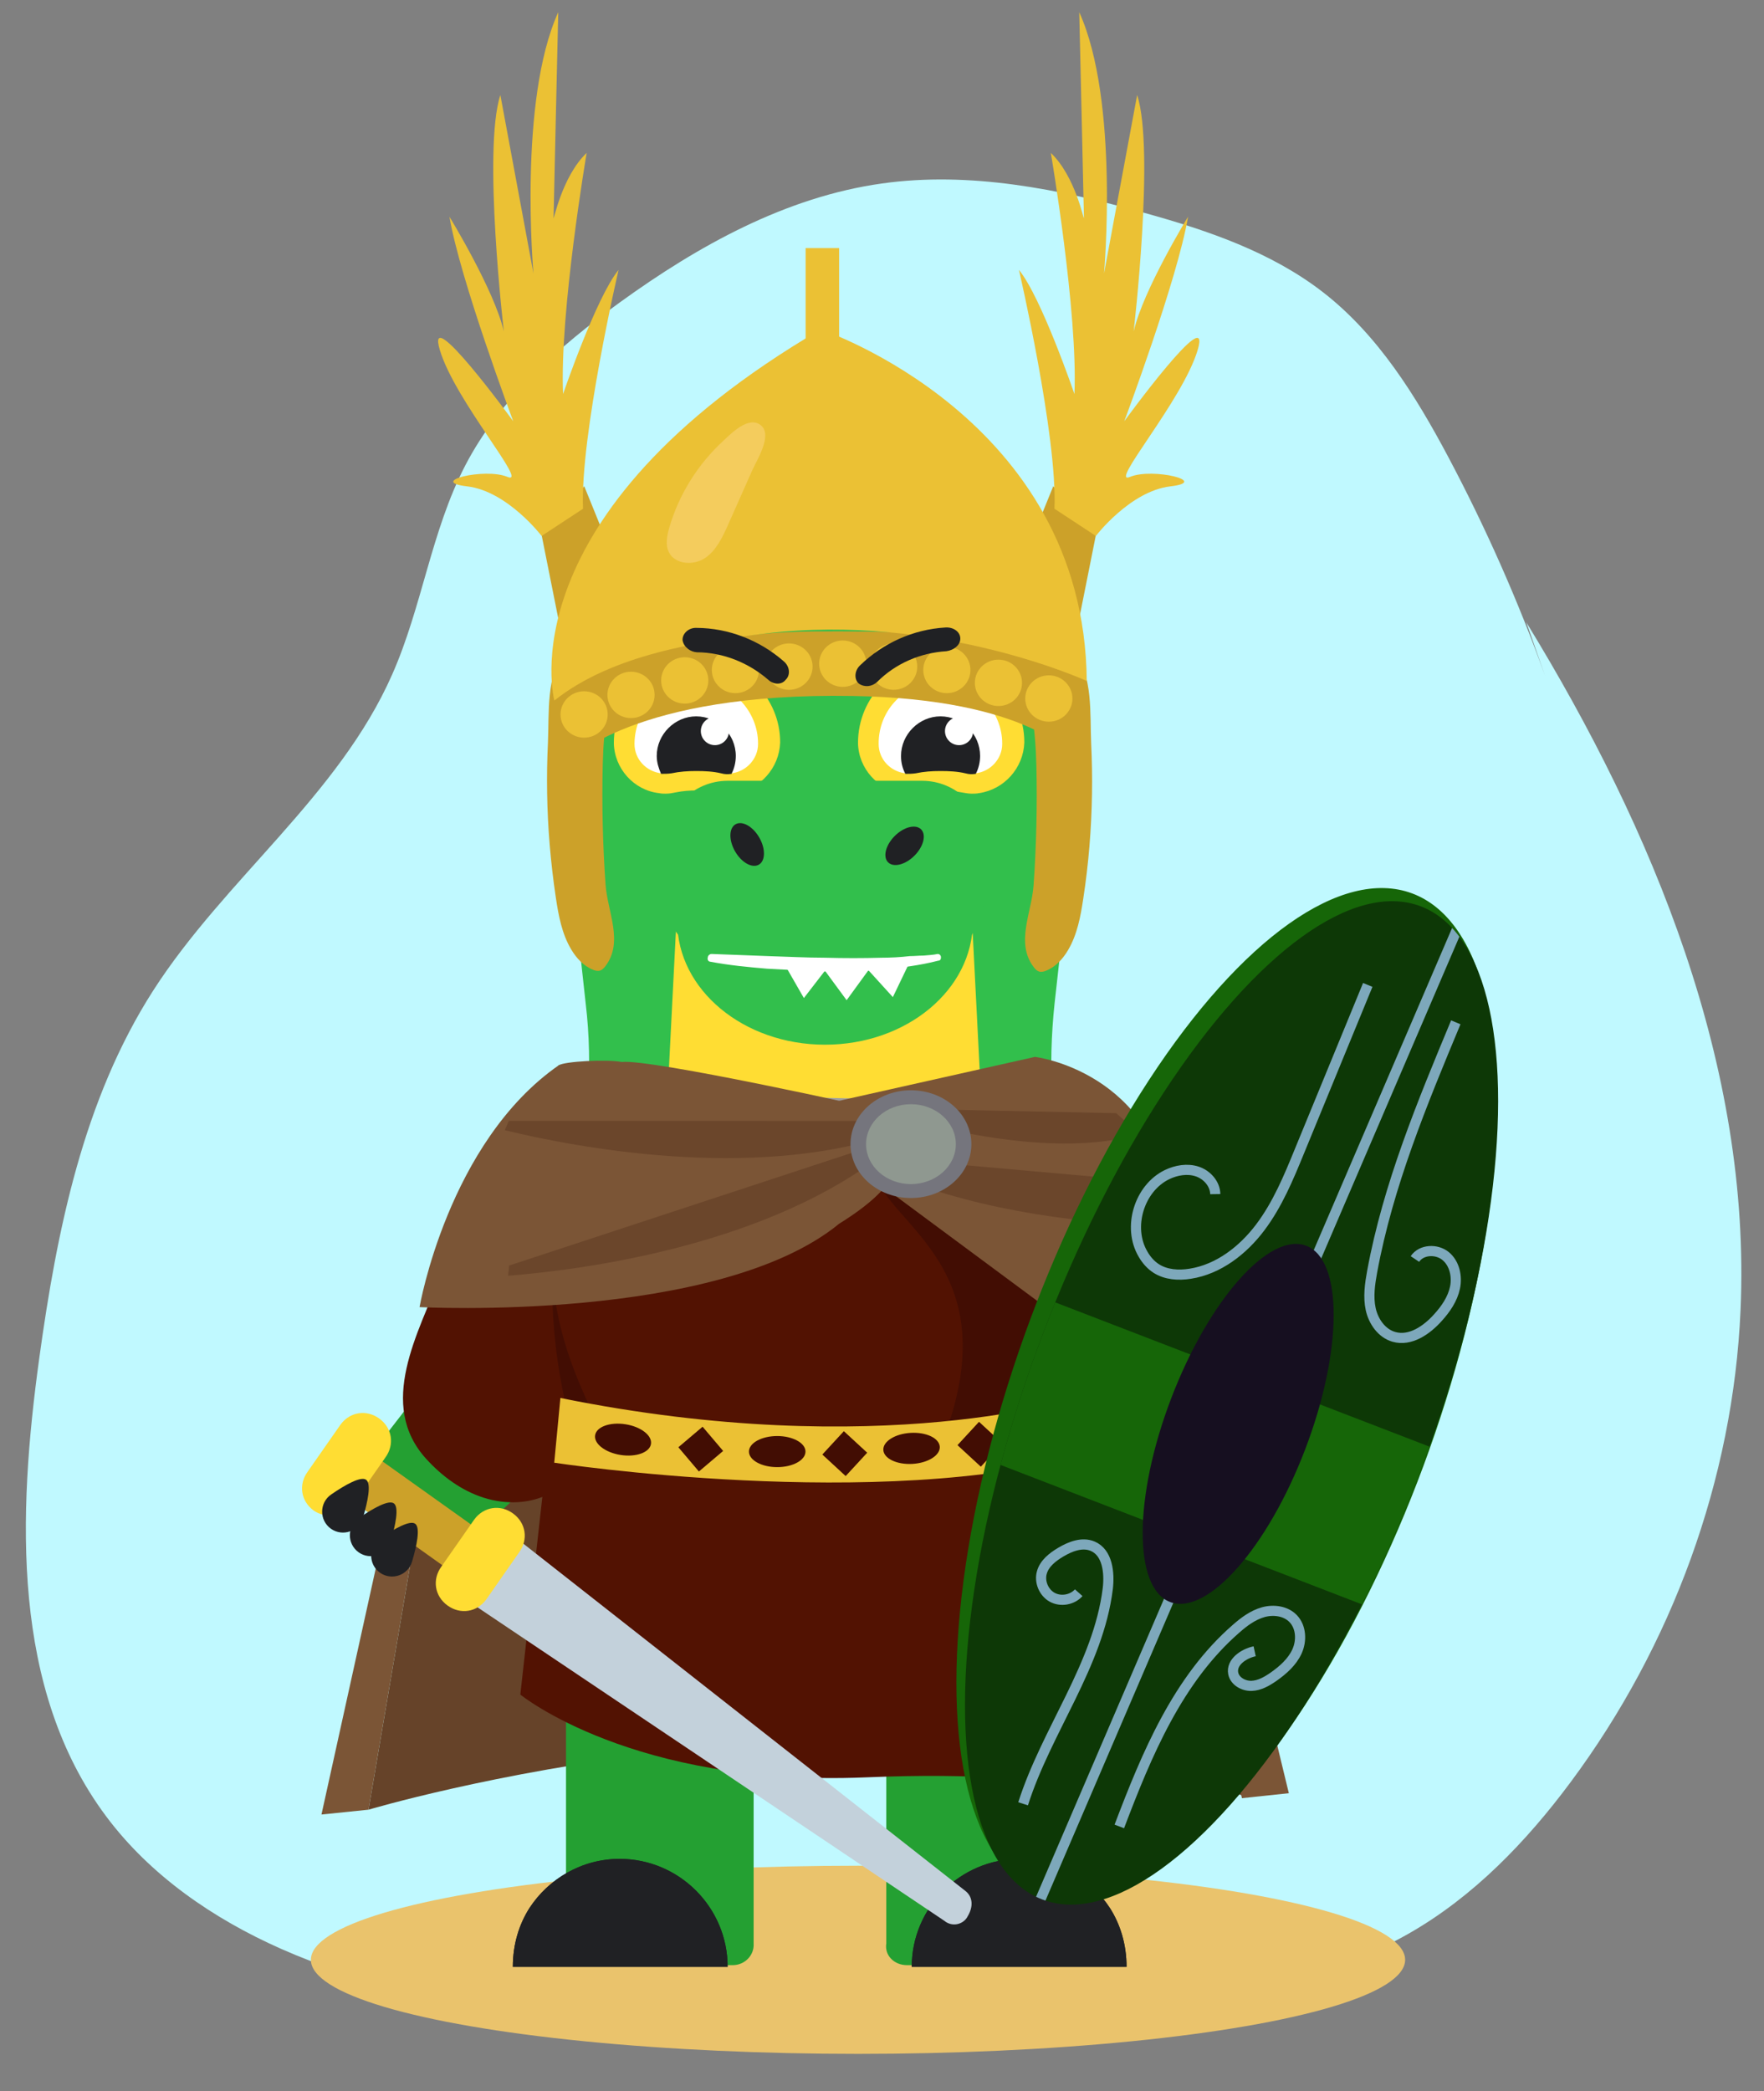 <?xml version="1.0" encoding="UTF-8"?>
<!-- Generator: Adobe Illustrator 25.4.1, SVG Export Plug-In . SVG Version: 6.00 Build 0)  -->
<svg xmlns:xodm="http://www.corel.com/coreldraw/odm/2003" xmlns="http://www.w3.org/2000/svg" xmlns:xlink="http://www.w3.org/1999/xlink" version="1.1" id="Layer_1" x="0px" y="0px" viewBox="0 0 1316.4 1560.3" style="enable-background:new 0 0 1316.4 1560.3;" xml:space="preserve">
<rect x="0" y="0" width="1316.4" height="1560.3" fill="#808080" stroke="none"/>
<style type="text/css">
	.st0{fill:#C0F9FF;}
	.st1{fill:#CCA129;}
	.st2{fill:#EBC134;}
	.st3{fill:#664329;}
	.st4{fill:#7B5536;}
	.st5{fill:#24A032;}
	.st6{fill:#32BF4C;}
	.st7{fill:#202124;}
	.st8{fill:#EAC36C;}
	.st9{fill:#FFDD33;}
	.st10{fill:#FFFFFF;}
	.st11{fill:#521202;}
	.st12{fill:#52776A;}
	.st13{fill:#9F9F9F;}
	.st14{fill:#420D03;}
	.st15{fill:#244E68;}
	.st16{fill:#6B462B;}
	.st17{fill:#75757D;}
	.st18{fill:#8F9890;}
	.st19{fill-rule:evenodd;clip-rule:evenodd;fill:#C3D1DB;}
	.st20{fill-rule:evenodd;clip-rule:evenodd;fill:#CCA129;}
	.st21{fill-rule:evenodd;clip-rule:evenodd;fill:#FFDD33;}
	.st22{fill-rule:evenodd;clip-rule:evenodd;fill:#166608;}
	.st23{fill-rule:evenodd;clip-rule:evenodd;fill:#0D3806;}
	.st24{clip-path:url(#SVGID_00000170973938242495875540000008479034975566690440_);}
	.st25{fill:none;stroke:#7DA8BB;stroke-width:7.571;stroke-miterlimit:10;}
	.st26{fill:#166608;}
	.st27{fill-rule:evenodd;clip-rule:evenodd;fill:#160F20;}
	.st28{fill:#F4CC5D;}
	.st29{fill-rule:evenodd;clip-rule:evenodd;fill:none;stroke:#7DA8BB;stroke-width:7.571;stroke-miterlimit:10;}
</style>
<path class="st0" d="M1153,504.2c-20.1-56-44.3-110.6-72.2-163.2c-24.3-45.7-52.4-91-93.3-122.8c-38.7-30.1-86.3-46.3-133.6-59.4  c-63.7-17.7-130.2-31.1-195.7-21.9c-71.6,10-137,46.3-195.6,88.7c-45.7,33.1-89.4,71.7-115.4,121.7  c-25.4,48.9-32.2,105.5-54.5,155.9c-39.9,90.6-125,152.7-178.5,236.1c-52,81.2-71.7,178.5-84.9,274.1  c-16.1,117.1-20.9,246.9,49.8,341.7c33,44.3,80.1,76.6,130.6,99c113.9,50.4,242.7,51.8,367.2,52.4c107,0.5,214.5,0.9,320.2-15.6  c53.4-8.4,106.9-21.3,153.9-48c48.4-27.5,88-68.6,121.2-113.3c75.5-101.6,121.2-225.6,126.7-352.1c8-181.7-64.9-358.1-159.9-513.2"></path>
<polygon class="st1" points="452.8,404.2 436,362.8 404.3,399.8 418.4,470.4 "></polygon>
<path class="st2" d="M461.6,201.4c0,0-28.8,124-26.5,178.2l-30.9,20.3c0,0-25.6-33.5-55.6-37c-30-3.5,13.2-14.1,30-7.1  s-38.8-56.4-50.3-94.4s54.7,52.9,54.7,52.9s-39.7-105.8-47.6-152.6c0,0,33.5,54.7,40.6,85.6c0,0-15.9-135.8-2.6-176.4L398.1,204  c0,0-11.5-128.8,18.5-194.9c0,0-3.5,150.8-3.5,153.5s6.2-30.9,24.7-48.5c0,0-20.3,119.1-17.6,179.9  C420.2,294,444.9,221.7,461.6,201.4z"></path>
<polygon class="st1" points="769.2,404.2 786,362.8 817.7,399.8 803.6,470.4 "></polygon>
<path class="st2" d="M760.4,201.4c0,0,28.8,124,26.5,178.2l30.9,20.3c0,0,25.6-33.5,55.6-37c30-3.5-13.2-14.1-30-7.1  c-16.8,7.1,38.8-56.4,50.3-94.4s-54.7,52.9-54.7,52.9s39.7-105.8,47.6-152.6c0,0-33.5,54.7-40.6,85.6c0,0,15.9-135.8,2.6-176.4  L823.9,204c0,0,11.5-128.8-18.5-194.9c0,0,3.5,150.8,3.5,153.5s-6.2-30.9-24.7-48.5c0,0,20.3,119.1,17.6,179.9  C801.8,294,777.1,221.7,760.4,201.4z"></path>
<path class="st3" d="M329,1033.3l-54,317c0,0,375.2-111.9,656.5-9L819.3,852.4L329,1033.3z"></path>
<polygon class="st4" points="961.8,1338 926.8,1341.7 851.1,1017.9 880.1,1000.7 "></polygon>
<g id="tail_00000064325197543718619370000005619499968408008345_">
	<g id="horns_00000000905850306906783470000012023801497465916296_">
		<path class="st5" d="M956.2,1186l-49.5-14.2c0,0,28.6-48.6,39.8-45.5C957.2,1129.7,956.2,1186,956.2,1186z"></path>
	</g>
	<g id="horns_00000091710153430782380300000017436840488482304188_">
		<path class="st5" d="M893.1,1165.1l-52.4-30.4c0,0,46.7-46.7,58.1-40.2C910.6,1101.3,893.1,1165.1,893.1,1165.1z"></path>
	</g>
	<path class="st6" d="M987.4,1204.9c-68.5,36.1-133.3,56.9-192.1,67.3h-0.4c-3.7,0.4-7.8,1.6-11.6,2c-17.7,2.5-88.2,17.7-105.1,18.9   c0,0,79.4-349.5,79.9-342.7c3.2,48.6,21.4,93.4,49.5,130.1c13,16.9,28.6,31.9,45.9,45.1c8.4,6.3,17.7,12.6,27,17.7   c16.2,8.8,33.5,16.2,51.6,21.4c15.3,4,31.3,7.2,47.5,8.4h0.4C997.9,1173.6,1002.7,1196.5,987.4,1204.9z"></path>
</g>
<g>
	<path class="st7" d="M918.9,1122.2l5.4-41.8c0,0,43.4,17.5,42.2,26.6C965.3,1116.1,918.9,1122.2,918.9,1122.2z"></path>
	<path class="st7" d="M891.5,1150.1l31.1-32.7c0,0,26.4,42,19.6,49.1C935.3,1173.7,891.5,1150.1,891.5,1150.1z"></path>
	<path class="st7" d="M854,1146.6l42.4-0.8c0,0-10.1,44.8-19.4,45.4C867.7,1191.8,854,1146.6,854,1146.6z"></path>
	<path class="st5" d="M794.2,799.5l-1.7-0.3c-40.1-7.1-78.3,19.5-85.5,59.6c-1.3,7.5-1.5,15.2-0.5,22.8   c12.7,100.4,62.1,192.7,138.6,258.9c46.7,40.9,111.1-22.2,72.1-70.9C874,1015,851.9,946.5,855,876.9   C857.5,839.3,831.2,806,794.2,799.5z"></path>
</g>
<polygon class="st4" points="275,1350.3 239.9,1353.9 323.7,974.1 327.9,955.2 349,880.2 369.5,918.4 319.3,1090.2 "></polygon>
<g>
	<path class="st5" d="M355.4,893.6c3.1,69.6-20,117.1-63.3,171.7c-39,48.7,25.5,111.7,72.1,70.9c76.6-66.2,125.9-158.5,138.6-258.9   c1-7.6,0.9-15.2-0.5-22.8c-7.1-40.1-45.4-66.7-85.5-59.6l-3.2,35.7C376.6,837.1,353,856,355.4,893.6z"></path>
</g>
<ellipse class="st8" cx="640.3" cy="1462.3" rx="408.3" ry="70.2"></ellipse>
<g id="leg_front_00000118370989010739836810000016829467094951122105_">
	<path class="st5" d="M676.9,1466.3h124.5v-282c0-38.7-31.3-70-70-70l0,0c-38.7,0-70,31.3-70,70v265.8   C660,1459.1,667.3,1466.3,676.9,1466.3z"></path>
	<path class="st7" d="M828.3,1423.7c-14.2-21.8-39.1-36.7-67.3-36.7c-44.3,0-80.6,36.1-80.6,80.6h160.3   C840.7,1450.7,836,1435.8,828.3,1423.7z"></path>
</g>
<g id="leg_back_00000103971651066347359560000001028767060780066476_">
	<path class="st5" d="M546.8,1466.3H422.4v-282c0-38.7,31.3-70,70-70l0,0c38.7,0,70,31.3,70,70v265.8   C563,1459.1,555.6,1466.3,546.8,1466.3z"></path>
	<path class="st7" d="M395.1,1423.7c14.2-21.8,39.1-36.7,67.3-36.7c44.3,0,80.6,36.1,80.6,80.6H382.7   C382.7,1450.7,387.4,1435.8,395.1,1423.7z"></path>
</g>
<path id="body_00000062153067309594092890000008826309402594740651_" class="st6" d="M679.3,1291.5c-2.5,1.2-5.2,1.6-7.8,2.5  c-18.9,5.6-39.1,8.8-60,8.8c-20.5,0-40.2-3.2-58.5-8.4c-3.2-1.2-6.3-2-10-3.2c-74.1-26.1-125.3-82.2-124.8-158.2c0-1.6,0-3.2,0-4.8  l20.5-308.8c1.6-23,1.2-47.1-1.6-70.4l-13.7-125.3c-1.6-12-2-24.6-0.4-36.7c7.5-56.9,37.6-104.8,89.7-131.7  c24.9-12.8,52.7-20,80.7-21.6c30.6-1.7,56,6.3,85.2,13.3c32.5,7.8,58.9,18.3,82,44.3c23.5,26.4,37.6,60.6,40.7,95.7  c1.2,12,0.4,24.6-0.4,36.7L787,748.6c-2.5,23.4-3.2,47.5-1.6,70.4l20.5,308.8C807.4,1207,755.6,1265.5,679.3,1291.5z"></path>
<path id="belly_00000180366388040307083180000017515177097373125819_" class="st9" d="M699.1,1277.4c-16.9,12.6-36.7,20.5-57.4,23.4  c-10,1.6-19.8,2-29.7,2c-5.2,0-10,0-15.3-0.4c-31.9-2.5-63.2-15.3-85.7-38.3c-21.4-21.8-33.5-50.2-31.3-84.1l24.9-489.3h221  l24.6,482.7C752.5,1216.8,732.6,1252.5,699.1,1277.4z"></path>
<g id="eye_back_00000182521197715989282970000010508927605473077648_">
	<g>
		<path class="st10" d="M542.8,585.6c-1.7,0-4.2,0-6.3-0.4c-5.6-1.4-11.1-1.7-16.6-1.7c-5.6,0-11.4,0.4-16.6,1.7    c-1.7,0.4-4.2,0.4-6.3,0.4c-1.4,0-2.8,0-4.2-0.4c-14.9-1.7-26.3-14.9-26.5-29.9v-1c0-29.9,24.4-54,54-54h1.4    c29,1,52.5,24.8,52.5,54v0.4c-0.4,15.3-11.4,28.1-26.5,29.9C545.5,585.2,544.2,585.6,542.8,585.6z"></path>
		<g>
			<path class="st9" d="M519.7,508.7c0.4,0,1,0,1.4,0c24.4,0.4,44.6,21.6,44.6,46v0.4c0,11.4-9.1,20.7-19.8,21.9c-1,0-2.1,0-3.2,0     c-1.4,0-3.2,0-4.6-0.4c-5.9-1.4-12.1-1.7-18.5-1.7c-6.3,0-12.4,0.4-18.5,1.7c-1.4,0.4-3.2,0.4-4.6,0.4c-1,0-2.1,0-3.2,0     c-11.1-1.4-19.8-10.5-19.8-21.9v-0.4C473.8,528.9,494.4,508.7,519.7,508.7 M519.7,492.6v15.6V492.6L519.7,492.6     c-34.1,0-61.6,27.6-61.6,61.6v0.4l0,0l0,0c0.4,18.8,14.9,35.1,33.7,37.2c1.7,0.4,3.7,0.4,4.9,0.4c2.8,0,4.9-0.4,7.8-1     c4.9-1,10.2-1.4,15.3-1.4s10.2,0.4,15.3,1.4c2.8,0.4,4.9,1,7.8,1c1.7,0,3.7,0,5.6-0.4c18.8-2.8,33-18.8,33.7-37.7l0,0l0,0v-0.4     c0-33-27.2-60.6-60.4-61.6C521.1,492.6,520.4,492.6,519.7,492.6L519.7,492.6z"></path>
		</g>
	</g>
	<path class="st7" d="M549.1,564c0,4.6-1,9.1-3.2,13.4c-2.8,0.4-4.9,0.4-7.8-0.4c-5.9-1.4-12.1-1.7-18.5-1.7s-12.4,0.4-18.5,1.7   c-2.8,0.4-4.9,0.4-7.8,0.4c-1.7-4.2-3.2-8.2-3.2-13.4c0-16,13.4-29.5,29.5-29.5C535.8,534.6,549.1,547.9,549.1,564z"></path>
	<circle class="st10" cx="533.5" cy="545.5" r="10.5"></circle>
</g>
<g id="eye_front_00000142141146438350230740000013393523507262870179_">
	<g>
		<path class="st10" d="M724.9,585.6c-2.1,0-4.2,0-6.3-0.4c-5.6-1.4-11.1-1.7-16.6-1.7c-5.4,0-11.4,0.4-16.6,1.7    c-2.1,0.4-4.2,0.4-6.3,0.4c-1.4,0-2.8,0-4.2-0.4c-14.9-1.7-26.3-14.9-26.5-29.9v-1c0-29.9,23.9-54,54-54h1.4    c29,1,52.5,24.8,52.5,54v0.4c-0.4,15.3-11.4,28.1-26.5,29.9C728.1,585.2,726.1,585.6,724.9,585.6z"></path>
		<g>
			<path class="st9" d="M701.9,508.7c0.4,0,1,0,1.4,0c24.4,0.4,44.6,21.6,44.6,46v0.4c0,11.4-9.1,20.7-19.8,21.9c-1,0-2.1,0-3.2,0     c-1.4,0-3.2,0-4.6-0.4c-5.9-1.4-12.1-1.7-18.5-1.7s-12.4,0.4-18.5,1.7c-1.4,0.4-3.2,0.4-4.6,0.4c-1,0-2.1,0-3.2,0     c-11.1-1.4-19.8-10.5-19.8-21.9v-0.4C655.7,528.9,676.4,508.7,701.9,508.7 M701.9,492.6v15.6V492.6L701.9,492.6     c-34.1,0-61.6,27.6-61.6,61.6v0.4l0,0l0,0c0.4,18.8,14.9,35.1,33.7,37.2c1.7,0.4,3.7,0.4,4.9,0.4c2.8,0,4.9-0.4,7.8-1     c4.9-1,10.2-1.4,15.3-1.4c4.9,0,10.2,0.4,15.3,1.4c2.8,0.4,4.9,1,7.8,1c1.7,0,3.7,0,5.6-0.4c18.8-2.8,33-18.8,33.7-37.7l0,0l0,0     v-0.4c0-33-27.2-60.6-60.4-61.6C703.3,492.6,702.6,492.6,701.9,492.6L701.9,492.6z"></path>
		</g>
	</g>
	<path class="st7" d="M731.4,564c0,4.6-1,9.1-3.2,13.4c-2.8,0.4-4.9,0.4-7.8-0.4c-5.9-1.4-12.1-1.7-18.5-1.7s-12.4,0.4-18.5,1.7   c-2.8,0.4-4.9,0.4-7.8,0.4c-2.1-4.2-3.2-8.2-3.2-13.4c0-16,13.4-29.5,29.5-29.5C718.3,534.6,731.4,547.9,731.4,564z"></path>
	<circle class="st10" cx="715.7" cy="545.5" r="10.5"></circle>
</g>
<ellipse id="jaw_00000142137868165307676950000016010927788312888747_" class="st6" cx="615.7" cy="687.7" rx="110.3" ry="91.8"></ellipse>
<path id="nose_00000016793398367122278740000016261418858748073861_" class="st6" d="M688.2,715.9c-45.1,4.8-93.4,2.5-145.2,0  c-25.7,0-46.3-20.9-46.3-46.3v-40.7c0-25.7,20.9-46.3,46.3-46.3h145.2c25.7,0,46.3,20.9,46.3,46.3v40.7  C734.7,694.9,713.8,715.9,688.2,715.9z"></path>
<g id="nostries_00000031196898698586177570000015978221303720373674_">
	<ellipse transform="matrix(0.866 -0.5 0.5 0.866 -240.342 363.237)" class="st7" cx="557.6" cy="630.1" rx="10.4" ry="17.4"></ellipse>
	
		<ellipse transform="matrix(0.707 -0.707 0.707 0.707 -248.498 662.298)" class="st7" cx="675.2" cy="631.1" rx="17.4" ry="10.4"></ellipse>
</g>
<g id="teeth_00000111154335529946606190000004469331565073708427_">
	<polygon class="st10" points="612.9,720.6 650.8,720.2 631.8,746.3  "></polygon>
	<polygon class="st10" points="584.3,717.5 618.8,720.2 599.9,744.7  "></polygon>
	<polygon class="st10" points="645.4,721 679.8,715.9 666.3,744  "></polygon>
</g>
<path id="mouth_00000063605419126430662740000010083258201066079403_" class="st10" d="M531.1,711.8l42.3,1.6  c14.2,0.4,28.1,1.2,42.3,1.2c14.2,0.4,28.1,0.4,42.3,0c6.8,0,14.2-0.4,20.9-1.2c3.7,0,6.8-0.4,10.4-0.4c3.7-0.4,6.8-0.4,10.4-1.2  l0,0c1.6,0,2.5,1.2,2.5,2.5c0,1.2-0.4,2.5-2,2.5c-14.2,3.7-28.1,5.2-42.3,6.8c-14.2,1.2-28.6,1.2-42.7,1.2  c-14.2-0.4-28.1-1.2-42.7-2c-14.2-1.2-28.1-2.5-42.3-5.2c-1.6,0-2.5-1.6-2-3.2C528.3,713,529.5,711.8,531.1,711.8z"></path>
<path class="st11" d="M438.2,816.6c0,0,76.7,31.1,163.3,39.3c86.6,8.4,183.9-36.5,183.9-36.5c0.3,3.7,0.7,7.2,1,10.9  c2.8,28,5.5,56,8.2,84c2,21.1,4.2,42.1,6.2,63.2c2.1,21.9,4,43-2.3,64.6c-0.4,1.6-1,3.2-0.9,4.8c0.2,1.3,0.5,2.6,1,3.7  c4.4,11.4,10,22.3,12.3,34.4c2.5,12.1,2.8,24.8,4,37.1c2.5,25.6,5.1,51.1,7.5,76.7c3.5,35.8,7,71.6,10.5,107.6  c1,10.5,2,21.2,3.2,31.8c0.2,2.1,2.1,9.3,1.2,11.2c0,0-19-30.4-191.9-23.2c-172.9,7-257.1-61.8-257.1-61.8L438.2,816.6"></path>
<path class="st11" d="M438.2,816.6c-3.1,27.8-6.2,55.5-9.3,83.3c-3.1,27.7-6.2,55.4-9.3,83c-2.3,20.2-15.8,61.1,4.7,75.4  c7.9,5.5,17.9,7.2,27.4,8.5c93.6,13.3,188.8,14.9,282.8,4.8c10.4-1.1,20.8-2.4,30.6-5.8c20-6.9,36.7-22.9,44.5-42.7  c24.3-62,6.4-133.8-22.5-193.8c-1.3-2.7-2.7-5.4-5.2-7.1c-2.7-1.9-6.3-2.1-9.6-2c-14.6,0.4-28.8,4.8-42.9,8.5  c-58.9,15.6-121.9,21-180.5,4.5c-19.1-5.4-37.7-13.1-57.2-17c-19.5-3.8-40.8-3.4-58,6.6C433.8,826,438.6,813.6,438.2,816.6z"></path>
<path class="st11" d="M464,792.4c0,0.5-20.7,9.1-22.3,9.8c-20.2,11.4-37.8,27.6-52.8,45.1c-26,30.3-44.9,66.2-59.5,103.2  c-17.4,44.3-48.3,97.6-11.2,138.2c11.7,12.8,26.1,23.5,42.7,28.8s35.3,4.8,50.5-3.7c35.3-19.5,34.2-54.3,36.5-88.8  c2.3-34.9,4.8-70,7-105C458.2,877.5,461.1,835,464,792.4z"></path>
<path class="st12" d="M770.2,920.3c2.3,34.9,4.8,70,7,105c2.3,34.5,1.2,69.3,36.5,88.8c15.1,8.4,33.9,9,50.5,3.7s31.1-16,42.7-28.8  c37.1-40.6,6.1-93.8-11.2-138.2c-14.6-36.9-33.5-72.9-59.5-103.2c-15-17.6-32.6-33.7-52.8-45.1c-1.4-0.7-22.3-9.3-22.3-9.8  C764.2,835,767,877.5,770.2,920.3z"></path>
<path class="st7" d="M395.1,1423.7c14.2-21.8,39.1-36.7,67.3-36.7c44.3,0,80.6,36.1,80.6,80.6H382.7  C382.7,1450.7,387.4,1435.8,395.1,1423.7z"></path>
<path class="st7" d="M828.3,1423.7c-14.2-21.8-39.1-36.7-67.3-36.7c-44.3,0-80.6,36.1-80.6,80.6h160.3  C840.7,1450.7,836,1435.8,828.3,1423.7z"></path>
<polygon class="st13" points="459.1,815.6 711,821.3 472.3,830.6 "></polygon>
<polygon class="st13" points="610.3,881.5 535.8,850.2 744.4,842.5 "></polygon>
<path class="st1" d="M408.3,591.7c-0.2-12.4,0-24.9,0.6-37.5c1-22.2-1.5-51,12.8-68.1c14-16.7,26.2-36.5,42.6-50.9  c24.8-21.8,52.3-44.6,85.2-47.2c-14,9.3-27.7,19.1-40.9,29.5c-4.2,3.3-8.5,6.8-11.7,11.1c-32.7,44.6-45.8,86.4-47.1,142  c-0.7,29.8,0,59.6,2.1,89.4c1.4,20.2,13.7,43-0.2,61c-1,1.3-2.3,2.7-3.9,3.2c-1.7,0.5-3.6,0.1-5.2-0.6c-7.1-2.8-12.5-8.7-16.4-15.3  c-6.9-11.6-9.4-25.2-11.4-38.5C410.9,643.6,408.7,617.7,408.3,591.7z"></path>
<path class="st1" d="M808.4,670.5c-2,13.3-4.5,26.9-11.4,38.5c-3.9,6.6-9.3,12.5-16.4,15.3c-1.7,0.7-3.5,1.1-5.2,0.6  c-1.6-0.5-2.9-1.8-3.9-3.2c-13.9-18-1.6-40.8-0.2-61c2.1-29.7,2.8-59.6,2.1-89.4c-1.3-55.5-14.4-97.3-47.1-142  c-3.1-4.4-7.5-7.8-11.7-11.1c-13.2-10.4-26.9-20.2-40.9-29.5c32.9,2.6,60.4,25.4,85.2,47.2c16.4,14.4,28.6,34.2,42.6,50.9  c14.3,17.1,11.8,45.8,12.8,68.1c0.6,12.6,0.8,25.1,0.6,37.5C814.5,618.5,812.4,644.4,808.4,670.5z"></path>
<path class="st14" d="M412.1,950.1c-0.5,29.3,2,58.6,7.8,87.2c2.6,13.3,7.5,33.5,20.9,40.2c16.9,8.5,11.1-3.7,5.8-14.4  C428.1,1025.7,415.1,992.4,412.1,950.1z"></path>
<path class="st14" d="M652,866.4c209.4,48.9,119.3,139.8,113.5,168.4c-2.6,13.3-36.6,30.3-50.1,37.1c-16.9,8.5-11.1-3.7-5.8-14.4  C747.9,933.7,649,908.7,652,866.4z"></path>
<g>
	<path class="st2" d="M418.2,1043.1l-4.6,48.3c0,0,244.1,37.2,397.4-6.5l-5.1-42.7C806,1042.3,657.4,1091.5,418.2,1043.1z"></path>
</g>
<path class="st4" d="M662.6,829.6c-9.7-2.8-177.4-39.7-198.6-37.2c-11.1-2.1-42.9-0.5-47.1,2.5c-82.6,57.5-103.8,180.4-103.8,180.4  s222.8,11.8,313.1-62.2C713.6,858.8,638.7,840.6,662.6,829.6z"></path>
<ellipse class="st14" cx="580" cy="1083.1" rx="21.1" ry="11.6"></ellipse>
<ellipse transform="matrix(0.154 -0.988 0.988 0.154 -667.985 1368.257)" class="st14" cx="465.1" cy="1074.2" rx="11.6" ry="21.1"></ellipse>
<ellipse transform="matrix(0.978 -0.21 0.21 0.978 -207.407 187.519)" class="st15" cx="778" cy="1068.9" rx="21.1" ry="11.6"></ellipse>
<ellipse transform="matrix(0.998 -5.718134e-02 5.718134e-02 0.998 -60.705 40.682)" class="st14" cx="680.5" cy="1081.1" rx="21.1" ry="11.6"></ellipse>
<g>
	
		<rect x="510.7" y="1069.2" transform="matrix(0.763 -0.647 0.647 0.763 -575.206 594.498)" class="st14" width="23.7" height="23.7"></rect>
	
		<rect x="618.5" y="1073.2" transform="matrix(0.678 -0.735 0.735 0.678 -594.477 812.268)" class="st14" width="23.7" height="23.7"></rect>
	
		<rect x="719.4" y="1066.3" transform="matrix(0.678 -0.735 0.735 0.678 -556.952 884.113)" class="st14" width="23.7" height="23.7"></rect>
</g>
<path class="st4" d="M901.2,971.2c0,0,48.1,24.9-58.4,77.8c-106.6,53-20-42.2-20-42.2L585,830.6l187.3-42c0,0,90,10.4,102.8,112  c0,0.2,0.1,0.4,0.2,0.5l3,8L901.2,971.2z"></path>
<path class="st16" d="M1038.5,906.1c-70.9,9.4-239.2,23.9-369-27.9l6.5-12.7l359.3,31.9c0.1,0.2,0.1,0.4,0.2,0.5L1038.5,906.1z"></path>
<path class="st16" d="M379.9,944.8c0-0.2,0-0.3,0-0.5l264.9-87.1l7.2,9.2c-88.2,64.1-217.7,81.1-272.8,85.5L379.9,944.8z"></path>
<path class="st16" d="M379.6,836.7c0.1-0.1,0.1-0.3,0.2-0.4l278.8,0.1l4,11c-103.8,33.2-232.2,8.9-285.9-4.1L379.6,836.7z"></path>
<path class="st16" d="M650.8,826.8c0,0,119.2,42.9,199.8,19.4L833,830.6L650.8,826.8z"></path>
<g>
	<ellipse class="st17" cx="679.8" cy="853.7" rx="45.1" ry="40.2"></ellipse>
	<ellipse class="st18" cx="679.8" cy="853.7" rx="33.5" ry="29.8"></ellipse>
</g>
<g>
	<path class="st19" d="M704.7,1433.2l-358.2-240.5l34.1-48.7l339.8,266.9c5.6,4.3,6.1,11.8,1.7,19l0,0   C719.4,1435.5,711,1438.4,704.7,1433.2z"></path>
	
		<rect x="282.7" y="1070.5" transform="matrix(0.58 -0.814 0.814 0.58 -789.358 717.197)" class="st20" width="37.2" height="108.1"></rect>
	<path class="st21" d="M333.9,1197.9L333.9,1197.9c-9.6-7-11.5-19.4-4.5-29l24.5-35.1c7-9.6,19.4-11.5,29-4.5l0,0   c9.6,7,11.5,19.4,4.5,29l-24.5,35.1C355.9,1203,343.5,1204.9,333.9,1197.9z"></path>
	<path class="st21" d="M234.1,1127.1L234.1,1127.1c-9.6-7-11.5-19.4-4.5-29l24.5-35.1c7-9.6,19.4-11.5,29-4.5l0,0   c9.6,7,11.5,19.4,4.5,29l-24.5,35.1C255.3,1131.3,242.9,1133.2,234.1,1127.1z"></path>
</g>
<g>
	<g>
		
			<ellipse transform="matrix(0.348 -0.938 0.938 0.348 -378.487 1535.697)" class="st22" cx="914.9" cy="1040" rx="397.5" ry="156.5"></ellipse>
		
			<ellipse transform="matrix(0.356 -0.934 0.934 0.356 -385.967 1533.155)" class="st23" cx="919.7" cy="1046.7" rx="396.7" ry="150"></ellipse>
		<g>
			<g>
				<defs>
					
						<ellipse id="SVGID_1_" transform="matrix(0.356 -0.934 0.934 0.356 -385.967 1533.155)" cx="919.7" cy="1046.7" rx="396.7" ry="150"></ellipse>
				</defs>
				<clipPath id="SVGID_00000039116272678625516850000013663681425901999019_">
					<use xlink:href="#SVGID_1_" style="overflow:visible;"></use>
				</clipPath>
				<g style="clip-path:url(#SVGID_00000039116272678625516850000013663681425901999019_);">
					<line class="st25" x1="1129.2" y1="595.9" x2="750.7" y2="1477.2"></line>
					<polygon class="st26" points="1106.7,1094.8 689.5,934 660.7,1059.9 1077.8,1220.8      "></polygon>
				</g>
			</g>
		</g>
		
			<ellipse transform="matrix(0.357 -0.934 0.934 0.357 -398.726 1546.27)" class="st27" cx="924.3" cy="1062.9" rx="142.3" ry="53.5"></ellipse>
	</g>
</g>
<g>
	<g>
		<path class="st1" d="M811,508.1l-10.6,56c0,0-32.2-42.6-164.1-44.8c-163.1-2.8-210.7,47.9-210.7,47.9l-12-44.5    c24.8-30.7,117.5-51.2,195.1-51.6C715.3,470.6,748.9,475.2,811,508.1z"></path>
	</g>
	<ellipse class="st2" cx="782.7" cy="521.2" rx="17.6" ry="17.3"></ellipse>
	<ellipse class="st2" cx="745.1" cy="509.5" rx="17.6" ry="17.3"></ellipse>
	<ellipse class="st2" cx="706.6" cy="499.9" rx="17.6" ry="17.3"></ellipse>
	<ellipse class="st2" cx="666.9" cy="497.4" rx="17.6" ry="17.3"></ellipse>
	<ellipse class="st2" cx="628.9" cy="495.2" rx="17.6" ry="17.3"></ellipse>
	<ellipse class="st2" cx="588.8" cy="497.4" rx="17.6" ry="17.3"></ellipse>
	<ellipse class="st2" cx="548.8" cy="499.9" rx="17.6" ry="17.3"></ellipse>
	<ellipse class="st2" cx="511" cy="507.7" rx="17.6" ry="17.3"></ellipse>
	<ellipse class="st2" cx="470.9" cy="518.5" rx="17.6" ry="17.3"></ellipse>
	<ellipse class="st2" cx="435.9" cy="533.1" rx="17.6" ry="17.3"></ellipse>
	<path class="st2" d="M413.7,522.7c0,0-37.7-138.4,198.8-276.9c0,0,196.8,65.5,198.5,262.3c0,0-110.8-50.8-239.9-35.4   C521.9,478.7,456.9,488.3,413.7,522.7z"></path>
</g>
<rect x="601.2" y="185.1" class="st2" width="25" height="96.1"></rect>
<path id="brow_back_00000034807034960818997900000009016150219671894203_" class="st7" d="M573.3,507.2  c-14.7-12.7-33.5-20.4-53.3-20.5c-4.7-0.3-9.6-3.7-10.6-8.8l0,0c-0.5-4.8,4.3-9.7,10.4-9.4c24,0.1,47.1,9.3,64.8,24.7  c5,4,5.3,10.6,1.8,13.9l0,0C583.3,511.3,577.1,510.8,573.3,507.2z"></path>
<path id="brow_front_00000106842361435732017960000017155848717472598411_" class="st7" d="M706.3,485.9  c-19.5,1.2-37.9,9.1-51.7,22.9c-3.8,3.6-9.3,4.2-13.5,1.4l0,0c-3.8-3-3.7-9.8,1-14c16.9-16.3,39.4-26.6,63.5-28  c6.3-0.4,11.5,3.7,11,8.9l0,0C716.3,481.5,711.8,485.1,706.3,485.9z"></path>
<path class="st28" d="M499.4,393.9c-1.7,6-3,12.7-0.2,18.2c4.6,9.2,18.4,10,26.9,4.3c8.5-5.7,13.1-15.6,17.3-25  c5.9-13.4,11.8-26.7,17.8-40.1c3.6-8.1,15.5-26.5,6.7-33.9c-9-7.6-22.2,6-28,11.4C520.8,346.3,506.6,369,499.4,393.9z"></path>
<path class="st7" d="M273.3,1104.2c3.9,3,1.1,16.3-2.4,28.2c-3,10.2-15.2,14.4-23.9,8.3h0c-8.9-6.3-8.8-19.6,0.3-25.7  C257.6,1107.9,269.5,1101.2,273.3,1104.2z"></path>
<path class="st7" d="M294,1121.8c3.9,3,1.1,16.3-2.4,28.2c-3,10.2-15.2,14.4-23.9,8.3h0c-8.9-6.3-8.8-19.6,0.3-25.7  C278.3,1125.5,290.1,1118.8,294,1121.8z"></path>
<path class="st7" d="M309.9,1137c3.9,3,1.1,16.3-2.4,28.2c-3,10.2-15.2,14.4-23.9,8.3h0c-8.9-6.3-8.8-19.6,0.3-25.7  C294.2,1140.7,306,1134,309.9,1137z"></path>
<path class="st29" d="M1020.7,734.9c-17,41.4-34,82.8-51,124.1c-8.1,19.8-16.4,39.8-29.3,56.9c-12.9,17.1-31.1,31.2-52.2,34.5  c-8.7,1.4-18.1,0.8-25.5-4c-4-2.6-7.3-6.4-9.7-10.6c-11.8-20-2.9-49.3,18-59.4c6.9-3.3,15.1-4.7,22.4-2.3  c7.3,2.4,13.4,9.2,13.5,16.9"></path>
<path class="st29" d="M1086.4,762.8c-25.2,60.5-50.5,121.5-62.4,185.9c-1.7,9.3-3.1,18.9-1.1,28.1c2,9.2,8.2,18.1,17.3,20.7  c12.2,3.5,24.5-5,32.9-14.4c5.8-6.4,10.9-13.8,12.7-22.3s-0.4-18.2-7-23.6c-6.7-5.5-18.1-5-22.9,2.2"></path>
<path class="st29" d="M805,1188.4c-4.8,5.4-13.4,6.9-19.8,3.4c-6.3-3.5-9.7-11.6-7.7-18.5c1.9-6.8,8-11.5,14-15.1  c7.2-4.3,16.1-7.8,23.9-4.5c11.1,4.7,12.7,19.7,11.3,31.6c-7.1,57.3-45.7,105.6-63.2,160.6"></path>
<path class="st29" d="M835.3,1362.8c20.5-54,43.6-109.6,87.1-147.5c6-5.3,12.6-10.2,20.4-12.4c7.7-2.1,16.8-0.9,22.3,4.9  c6,6.3,6.4,16.5,2.8,24.4c-3.6,7.9-10.4,13.9-17.5,18.9c-4.9,3.4-10.4,6.6-16.4,6.8c-6,0.2-12.5-3.4-13.7-9.3  c-1.6-8.3,7.6-14.7,16-16.5"></path>
</svg>
